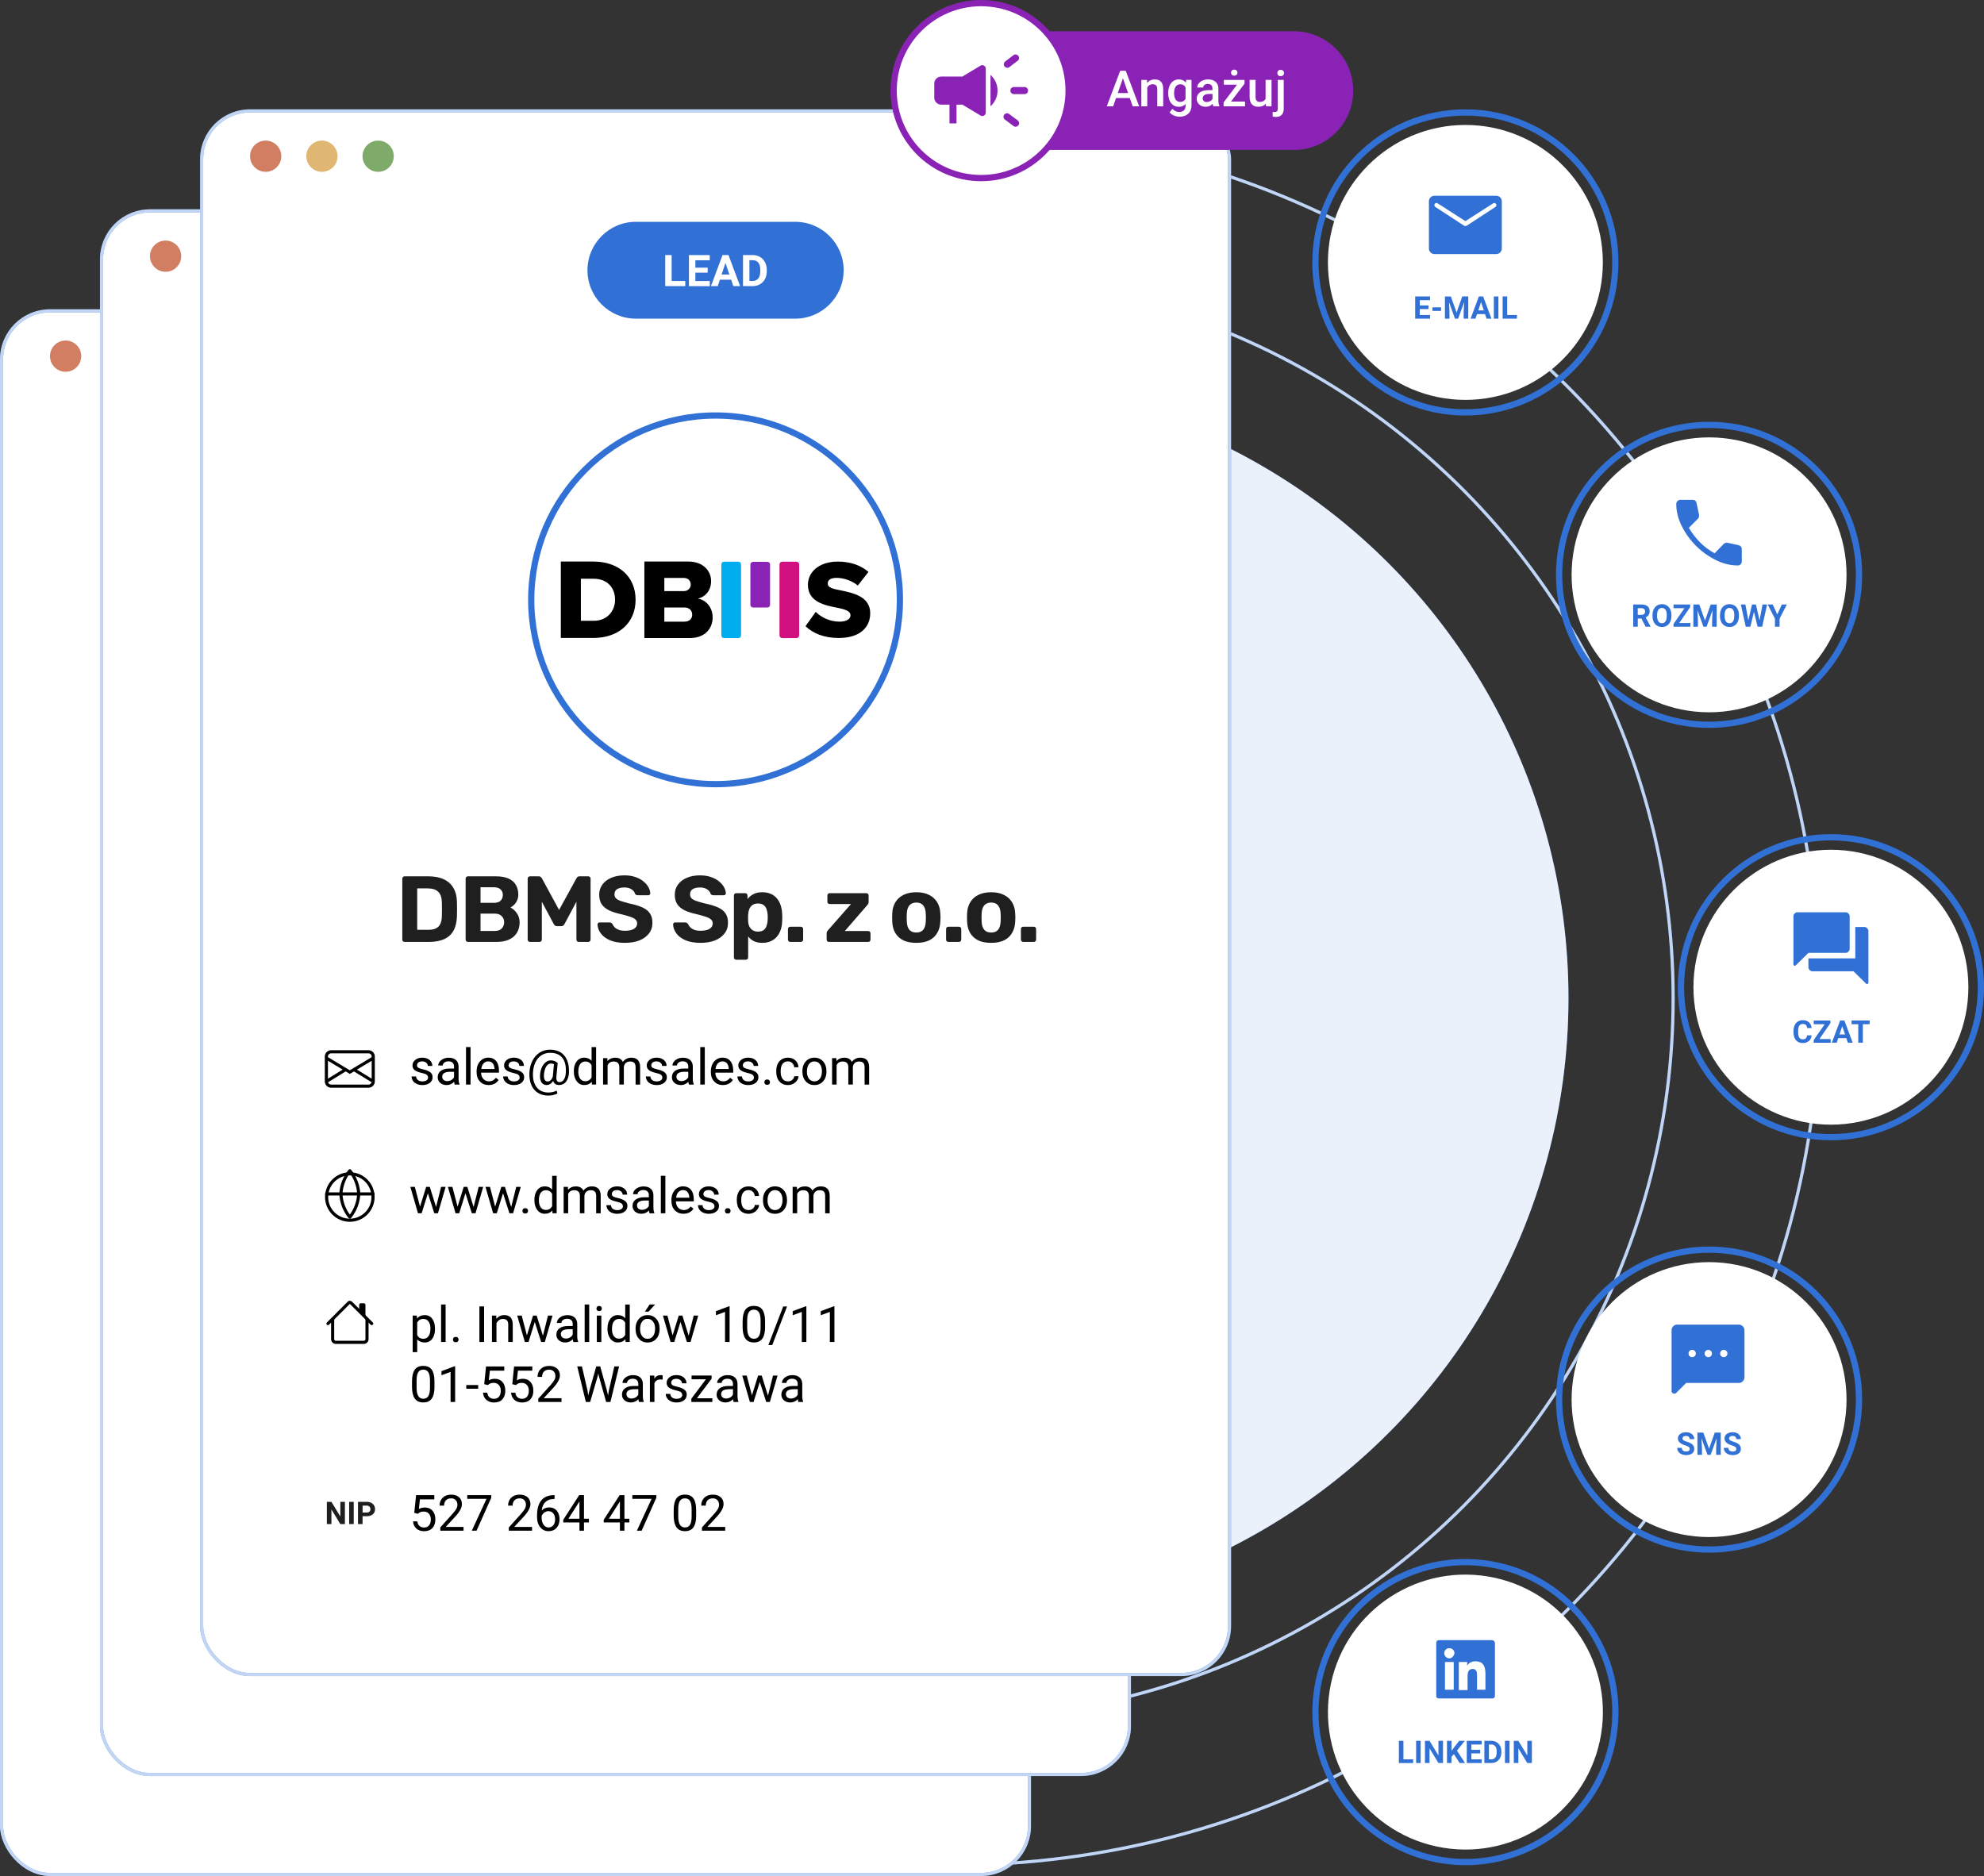 <?xml version="1.0" encoding="UTF-8"?><svg xmlns="http://www.w3.org/2000/svg" xmlns:xlink="http://www.w3.org/1999/xlink" viewBox="0 0 635.04 600.5"><rect x="0" y="0" width="635.04" height="600.5" fill="#333333" stroke="none"/><defs><style>.cls-1,.cls-2,.cls-3,.cls-4,.cls-5,.cls-6,.cls-7,.cls-8,.cls-9,.cls-10,.cls-11,.cls-12,.cls-13,.cls-14{stroke-width:0px;}.cls-1,.cls-8{fill:#000;}.cls-2{fill:#00adee;}.cls-15{stroke:#8a23b5;}.cls-15,.cls-16{stroke-width:2px;}.cls-15,.cls-11{fill:#fff;}.cls-16,.cls-4,.cls-17,.cls-18,.cls-19{fill:none;}.cls-16,.cls-17{stroke:#3171d5;}.cls-3{fill:#d1117f;}.cls-5,.cls-14{fill:#3171d5;}.cls-6{fill:#dfb672;}.cls-7{fill:rgba(255,255,255,.9);}.cls-8,.cls-14{fill-rule:evenodd;}.cls-9{fill:#8a23b5;}.cls-20{clip-path:url(#clippath);}.cls-18{stroke:rgba(255,255,255,.7);}.cls-19{stroke:#000;stroke-linecap:round;stroke-linejoin:round;}.cls-10{fill:#d17e62;}.cls-12{fill:#1f1f1f;}.cls-13{fill:#7fab6a;}</style><clipPath id="clippath"><rect class="cls-4" x="103.97" y="415.17" width="16" height="16"/></clipPath></defs><g id="shared"><circle class="cls-17" cx="305.04" cy="319.5" r="230.5"/><circle class="cls-18" cx="305.04" cy="319.5" r="230.5"/><circle class="cls-17" cx="305.04" cy="319.5" r="277.5"/><circle class="cls-18" cx="305.04" cy="319.5" r="277.5"/><circle class="cls-5" cx="305.04" cy="319.5" r="197"/><circle class="cls-7" cx="305.04" cy="319.5" r="197"/><rect class="cls-11" x=".5" y="99.5" width="329" height="500.5" rx="15.5" ry="15.5"/><rect class="cls-17" x=".5" y="99.5" width="329" height="500.5" rx="15.5" ry="15.5"/><rect class="cls-18" x=".5" y="99.5" width="329" height="500.5" rx="15.5" ry="15.5"/><circle class="cls-10" cx="21" cy="114" r="5"/><circle class="cls-6" cx="39" cy="114" r="5"/><circle class="cls-13" cx="57" cy="114" r="5"/><rect class="cls-11" x="32.5" y="67.5" width="329" height="500.5" rx="15.5" ry="15.5"/><rect class="cls-17" x="32.5" y="67.5" width="329" height="500.5" rx="15.5" ry="15.5"/><rect class="cls-18" x="32.5" y="67.5" width="329" height="500.5" rx="15.5" ry="15.5"/><circle class="cls-10" cx="53" cy="82" r="5"/><circle class="cls-6" cx="71" cy="82" r="5"/><circle class="cls-13" cx="89" cy="82" r="5"/><rect class="cls-11" x="64.54" y="35.5" width="329" height="500.5" rx="15.5" ry="15.5"/><rect class="cls-17" x="64.54" y="35.5" width="329" height="500.5" rx="15.5" ry="15.5"/><rect class="cls-18" x="64.54" y="35.5" width="329" height="500.5" rx="15.5" ry="15.5"/><circle class="cls-10" cx="85.04" cy="50" r="5"/><circle class="cls-6" cx="103.04" cy="50" r="5"/><circle class="cls-13" cx="121.04" cy="50" r="5"/><circle class="cls-16" cx="547.04" cy="448" r="48"/><circle class="cls-11" cx="547.04" cy="448" r="44"/><path class="cls-5" d="M541.63,434.41c.33,0,.61-.11.83-.33.22-.22.34-.5.34-.83s-.11-.61-.34-.83c-.22-.22-.5-.34-.83-.34s-.61.11-.83.34c-.22.22-.33.5-.33.83s.11.61.33.83c.22.22.5.33.83.33ZM546.79,434.41c.33,0,.61-.11.83-.33.22-.22.34-.5.34-.83s-.11-.61-.34-.83c-.22-.22-.5-.34-.83-.34s-.61.11-.83.34c-.22.22-.34.5-.34.83s.11.61.34.83c.22.22.5.33.83.33ZM551.75,434.41c.33,0,.61-.11.83-.33.22-.22.33-.5.33-.83s-.11-.61-.33-.83c-.22-.22-.5-.34-.83-.34s-.61.11-.83.34c-.22.22-.34.5-.34.83s.11.61.34.83c.22.22.5.33.83.33ZM535.04,445.23v-19.48c0-.45.17-.85.52-1.21.35-.36.76-.54,1.23-.54h19.83c.45,0,.85.18,1.21.54.36.36.54.76.54,1.21v15.17c0,.45-.18.85-.54,1.21-.36.36-.76.54-1.21.54h-16.92l-3.18,3.18c-.27.27-.59.33-.95.19-.36-.14-.54-.41-.54-.8Z"/><circle class="cls-16" cx="547.04" cy="184" r="48"/><circle class="cls-11" cx="547.04" cy="184" r="44"/><path class="cls-5" d="M556.23,181c-2.37,0-4.73-.58-7.07-1.75-2.34-1.17-4.45-2.68-6.32-4.55s-3.38-3.97-4.55-6.32c-1.17-2.34-1.75-4.7-1.75-7.07,0-.37.13-.68.38-.93.25-.25.56-.38.93-.38h4.08c.27,0,.51.09.71.28.21.19.34.43.39.74l.79,3.68c.04.27.03.52-.02.74-.05.22-.15.41-.31.57l-2.92,2.95c1.09,1.81,2.31,3.38,3.66,4.73,1.35,1.34,2.88,2.48,4.59,3.41l2.77-2.86c.2-.21.42-.36.67-.45.25-.09.51-.1.76-.04l3.47.76c.29.06.53.2.73.44.19.23.29.51.29.82v3.94c0,.37-.13.68-.38.93-.25.25-.56.38-.93.38Z"/><path class="cls-5" d="M203.54,71h51c8.56,0,15.5,6.94,15.5,15.5h0c0,8.56-6.94,15.5-15.5,15.5h-51c-8.56,0-15.5-6.94-15.5-15.5h0c0-8.56,6.94-15.5,15.5-15.5Z"/><path class="cls-14" d="M469.04,131c25.96,0,47-21.04,47-47s-21.04-47-47-47-47,21.04-47,47,21.04,47,47,47ZM469.04,133c27.06,0,49-21.94,49-49s-21.94-49-49-49-49,21.94-49,49,21.94,49,49,49Z"/><path class="cls-11" d="M513.04,84c0,24.3-19.7,44-44,44s-44-19.7-44-44,19.7-44,44-44,44,19.7,44,44Z"/><path class="cls-5" d="M459.12,81.33c-.47,0-.88-.18-1.23-.53s-.52-.76-.52-1.22v-15.17c0-.47.17-.88.52-1.22.35-.35.76-.53,1.23-.53h19.83c.47,0,.88.17,1.22.53.35.35.53.76.53,1.22v15.17c0,.47-.18.88-.53,1.22-.35.35-.76.53-1.22.53h-19.83ZM469.04,72.35c.1,0,.18-.01.25-.04.07-.03.14-.06.22-.1l9.16-5.98c.1-.06.17-.14.22-.23.05-.1.07-.2.07-.32,0-.25-.11-.45-.34-.6-.22-.15-.45-.14-.68.01l-8.9,5.69-8.87-5.69c-.23-.16-.47-.17-.7-.03-.23.14-.35.33-.35.58,0,.12.03.23.09.34.06.11.13.19.2.25l9.16,5.98c.08.04.15.07.22.1.07.03.15.04.25.04Z"/><circle class="cls-16" cx="469.04" cy="548" r="48" transform="translate(-147.02 923.2) rotate(-80.78)"/><circle class="cls-11" cx="469.04" cy="548" r="44" transform="translate(-147.02 923.2) rotate(-80.78)"/><path class="cls-5" d="M477.56,525h-17.03c-.47,0-.82.35-.82.82v17.15c0,.35.35.7.82.7h17.15c.47,0,.82-.35.82-.82v-17.03c-.12-.47-.47-.82-.93-.82ZM465.19,540.87h-2.68v-8.87h2.8v8.87h-.12ZM463.91,530.83c-.93,0-1.63-.82-1.63-1.63,0-.93.7-1.63,1.63-1.63s1.63.7,1.63,1.63c-.12.82-.82,1.63-1.63,1.63ZM475.57,540.87h-2.8v-4.32c0-1.05,0-2.33-1.4-2.33s-1.63,1.17-1.63,2.33v4.43h-2.8v-8.98h2.68v1.17c.35-.7,1.28-1.4,2.57-1.4,2.8,0,3.27,1.87,3.27,4.2v4.9h.12Z"/><circle class="cls-16" cx="586.04" cy="316" r="48"/><circle class="cls-11" cx="586.04" cy="316" r="44"/><path class="cls-5" d="M574.04,308.67v-15.42c0-.28.13-.55.39-.83.26-.28.53-.41.81-.41h15.57c.3,0,.58.13.84.4.26.27.39.55.39.84v10.52c0,.28-.13.55-.39.83-.26.28-.54.41-.84.41h-11.97l-4.02,3.96c-.16.16-.33.2-.51.12-.18-.08-.27-.22-.27-.41ZM580.07,310.91c-.28,0-.55-.14-.83-.41-.27-.28-.4-.55-.4-.83v-2.9h15v-10.05h3c.28,0,.55.14.81.41s.39.56.39.86v16.55c0,.2-.09.33-.27.41-.18.08-.35.04-.51-.12l-3.99-3.93h-13.2Z"/><path class="cls-9" d="M324.04,10h90.1c10.49,0,19,8.51,19,19h0c0,10.49-8.51,19-19,19h-90.1c-10.49,0-19-8.51-19-19h0c0-10.49,8.51-19,19-19Z"/><circle class="cls-15" cx="314.04" cy="29" r="28"/><path class="cls-9" d="M324.54,30.12c-.32,0-.59-.11-.81-.32-.21-.21-.32-.48-.32-.81s.11-.59.32-.81c.21-.21.48-.32.81-.32h3.38c.33,0,.59.11.81.32.21.21.32.48.32.81s-.11.59-.32.81c-.21.21-.48.32-.81.32h-3.38ZM324.39,40.32l-2.74-2.03c-.25-.2-.4-.45-.45-.75-.05-.3.02-.57.22-.82.2-.25.45-.4.75-.45.3-.05.58.02.83.22l2.74,2.03c.25.2.4.45.45.75.05.3-.02.58-.22.83-.2.25-.45.4-.75.45-.3.05-.58-.02-.83-.22ZM323.11,21.46c-.25.2-.52.28-.83.23-.3-.05-.55-.2-.75-.45-.2-.25-.27-.53-.23-.83.05-.3.2-.55.45-.75l2.62-1.99c.25-.2.52-.28.83-.23.3.05.55.2.75.45.2.25.27.53.22.83-.05.3-.2.55-.45.75l-2.62,1.99ZM303.91,39.5v-6h-2.62c-.62,0-1.16-.22-1.59-.66-.44-.44-.66-.97-.66-1.59v-4.5c0-.62.22-1.16.66-1.59.44-.44.97-.66,1.59-.66h6.75l5.81-3.49c.38-.23.75-.23,1.12,0s.56.55.56.98v14.02c0,.42-.19.75-.56.97-.38.23-.75.23-1.12,0l-5.81-3.49h-1.88v6h-2.25ZM317.04,34.02v-10.05c.68.6,1.22,1.33,1.63,2.19.41.86.62,1.81.62,2.83s-.21,1.97-.62,2.83c-.41.86-.96,1.59-1.63,2.19Z"/><g class="cls-20"><path class="cls-8" d="M105.97,428.67v-6.5h1v6.5c0,.13.05.26.15.35.09.09.22.15.35.15h9c.13,0,.26-.05.35-.15.09-.09.15-.22.15-.35v-6.5h1v6.5c0,.4-.16.78-.44,1.06-.28.28-.66.44-1.06.44h-9c-.4,0-.78-.16-1.06-.44-.28-.28-.44-.66-.44-1.06ZM116.97,417.67v3.5l-2-2v-1.5c0-.13.05-.26.15-.35.09-.09.22-.15.35-.15h1c.13,0,.26.05.35.15.09.09.15.22.15.35Z"/><path class="cls-8" d="M111.26,416.67c.19-.19.44-.29.71-.29s.52.11.71.29l6.65,6.65c.09.09.15.22.15.35s-.05.26-.15.35c-.09.09-.22.15-.35.15s-.26-.05-.35-.15l-6.65-6.65-6.65,6.65c-.09.09-.22.15-.35.15s-.26-.05-.35-.15c-.09-.09-.15-.22-.15-.35s.05-.26.15-.35l6.65-6.65Z"/></g><path class="cls-1" d="M103.97,338.17c0-.53.21-1.04.59-1.41s.88-.59,1.41-.59h12c.53,0,1.04.21,1.41.59s.59.88.59,1.41v8c0,.53-.21,1.04-.59,1.41s-.88.59-1.41.59h-12c-.53,0-1.04-.21-1.41-.59s-.59-.88-.59-1.41v-8ZM105.97,337.17c-.26,0-.52.11-.71.29-.19.19-.29.44-.29.71v.22l7,4.2,7-4.2v-.22c0-.26-.1-.52-.29-.71-.19-.19-.44-.29-.71-.29h-12ZM118.97,339.55l-4.71,2.82,4.71,2.9v-5.72ZM118.94,346.42l-5.64-3.47-1.33.79-1.33-.79-5.64,3.47c.06.21.18.4.36.54.18.13.39.21.61.21h12c.22,0,.43-.07.61-.21.18-.13.3-.32.36-.53ZM104.97,345.27l4.71-2.9-4.71-2.82v5.72Z"/><path class="cls-19" d="M111.97,390.59c4.1,0,7.43-3.32,7.43-7.43s-3.33-7.43-7.43-7.43-7.43,3.33-7.43,7.43,3.33,7.43,7.43,7.43Z"/><path class="cls-19" d="M104.54,382.17h14.86"/><path class="cls-19" d="M114.83,382.17c-.14,2.72-1.14,5.32-2.86,7.43-1.72-2.11-2.72-4.71-2.86-7.43.14-2.72,1.14-5.32,2.86-7.43,1.72,2.11,2.72,4.71,2.86,7.43h0Z"/><circle class="cls-16" cx="229.04" cy="192" r="59"/><circle class="cls-4" cx="229.04" cy="192" r="56"/><path class="cls-1" d="M179.51,179.75h10.46c7.83,0,13.47,4.62,13.47,12.21s-5.64,12.24-13.45,12.24h-10.48v-24.45ZM189.97,198.72c4.36,0,6.9-3.11,6.9-6.76s-2.32-6.71-6.88-6.71h-4.06v13.45h4.03v.02Z"/><path class="cls-1" d="M206.22,179.75h14.11c4.93,0,7.28,3.15,7.28,6.24s-1.9,5.1-4.24,5.62c2.66.4,4.74,2.89,4.74,5.98,0,3.56-2.42,6.64-7.3,6.64h-14.56v-24.47h-.02ZM218.88,189.21c1.3,0,2.21-.92,2.21-2.13s-.9-2.09-2.21-2.09h-6.24v4.22h6.24ZM219.09,198.98c1.54,0,2.47-.92,2.47-2.23s-.9-2.3-2.47-2.3h-6.45v4.55h6.45v-.02Z"/><path class="cls-1" d="M261.1,195.87c1.74,1.7,4.41,3.12,7.69,3.12,2.13,0,3.44-.89,3.44-2.02,0-1.35-1.56-1.88-4.11-2.41-3.97-.78-9.52-1.77-9.52-7.39,0-3.97,3.44-7.41,9.61-7.41,3.85,0,7.23,1.12,9.77,3.3l-3.4,4.36c-2.02-1.63-4.66-2.45-6.79-2.45s-2.85.83-2.85,1.84c0,1.24,1.49,1.67,4.15,2.16,3.97.83,9.45,1.95,9.45,7.32,0,4.75-3.58,7.92-10.03,7.92-4.86,0-8.26-1.49-10.69-3.76l3.26-4.57Z"/><path class="cls-2" d="M236.34,179.8h-4.6c-.47,0-.85.38-.85.85v22.74c0,.47.38.85.85.85h4.6c.47,0,.85-.38.85-.85v-22.74c0-.47-.38-.85-.85-.85"/><path class="cls-9" d="M245.63,179.85h-4.6c-.47,0-.85.38-.85.85v12.9c0,.47.38.85.85.85h4.6c.47,0,.85-.38.85-.85v-12.9c.02-.47-.38-.85-.85-.85"/><path class="cls-3" d="M254.95,179.8h-4.6c-.47,0-.85.38-.85.85v22.74c0,.47.38.85.85.85h4.6c.47,0,.85-.38.85-.85v-22.74c0-.47-.38-.85-.85-.85"/></g><g id="pl"><path class="cls-12" d="M129.52,301.5c-.22,0-.4-.07-.54-.21-.14-.14-.21-.32-.21-.54v-19.5c0-.22.07-.4.21-.54.14-.14.32-.21.54-.21h7.53c2,0,3.67.32,5.01.96,1.34.62,2.36,1.54,3.06,2.76.72,1.2,1.1,2.69,1.14,4.47.02.88.03,1.65.03,2.31s0,1.42-.03,2.28c-.06,1.86-.43,3.4-1.11,4.62s-1.68,2.13-3,2.73c-1.32.58-2.97.87-4.95.87h-7.68ZM133.54,297.63h3.51c1,0,1.82-.15,2.46-.45.64-.3,1.11-.77,1.41-1.41.32-.66.49-1.51.51-2.55.02-.58.03-1.1.03-1.56.02-.46.02-.92,0-1.38,0-.46,0-.97-.03-1.53-.04-1.5-.43-2.6-1.17-3.3-.72-.72-1.84-1.08-3.36-1.08h-3.36v13.26ZM149.79,301.5c-.22,0-.4-.07-.54-.21-.14-.14-.21-.32-.21-.54v-19.5c0-.22.07-.4.21-.54.14-.14.32-.21.54-.21h8.91c1.66,0,3.02.24,4.08.72s1.84,1.16,2.34,2.04c.52.88.78,1.91.78,3.09,0,.74-.14,1.39-.42,1.95-.26.56-.59,1.02-.99,1.38-.38.36-.75.63-1.11.81.78.36,1.46.96,2.04,1.8.6.82.9,1.8.9,2.94,0,1.26-.28,2.36-.84,3.3s-1.39,1.67-2.49,2.19c-1.1.52-2.44.78-4.02.78h-9.18ZM153.81,297.99h4.59c.98,0,1.72-.27,2.22-.81.5-.56.75-1.22.75-1.98s-.26-1.43-.78-1.95c-.5-.54-1.23-.81-2.19-.81h-4.59v5.55ZM153.81,288.99h4.32c.94,0,1.64-.23,2.1-.69.48-.48.72-1.09.72-1.83s-.24-1.33-.72-1.77c-.46-.46-1.16-.69-2.1-.69h-4.32v4.98ZM169.65,301.5c-.2,0-.38-.07-.54-.21-.14-.14-.21-.32-.21-.54v-19.5c0-.22.07-.4.21-.54.16-.14.34-.21.54-.21h2.79c.3,0,.52.08.66.24.16.16.27.28.33.36l5.52,10.17,5.58-10.17c.04-.08.13-.2.27-.36.16-.16.39-.24.69-.24h2.79c.22,0,.4.07.54.21.14.14.21.32.21.54v19.5c0,.22-.07.4-.21.54-.14.14-.32.21-.54.21h-3.06c-.2,0-.37-.07-.51-.21-.14-.14-.21-.32-.21-.54v-12.12l-3.81,7.14c-.1.18-.23.34-.39.48s-.37.21-.63.21h-1.41c-.26,0-.47-.07-.63-.21-.16-.14-.29-.3-.39-.48l-3.81-7.14v12.12c0,.22-.07.4-.21.54-.14.14-.31.21-.51.21h-3.06ZM200.04,301.8c-1.92,0-3.53-.28-4.83-.84-1.28-.56-2.25-1.29-2.91-2.19-.66-.9-1.01-1.86-1.05-2.88,0-.16.06-.3.18-.42.12-.14.27-.21.45-.21h3.21c.26,0,.46.06.6.18.14.1.27.23.39.39.14.34.36.67.66.99.32.32.75.59,1.29.81.54.2,1.21.3,2.01.3,1.3,0,2.27-.21,2.91-.63.66-.42.99-.99.99-1.71,0-.52-.18-.94-.54-1.26-.34-.32-.89-.61-1.65-.87-.74-.26-1.73-.54-2.97-.84-1.5-.32-2.78-.73-3.84-1.23-1.04-.52-1.83-1.18-2.37-1.98-.52-.82-.78-1.83-.78-3.03s.33-2.26.99-3.18c.66-.94,1.59-1.67,2.79-2.19,1.2-.54,2.63-.81,4.29-.81,1.34,0,2.52.18,3.54.54,1.04.36,1.9.83,2.58,1.41.7.58,1.23,1.2,1.59,1.86s.55,1.3.57,1.92c0,.16-.06.31-.18.45-.12.12-.27.18-.45.18h-3.36c-.2,0-.38-.04-.54-.12-.16-.08-.29-.22-.39-.42-.12-.52-.48-.97-1.08-1.35-.58-.4-1.34-.6-2.28-.6s-1.76.18-2.34.54c-.56.36-.84.91-.84,1.65,0,.48.14.89.42,1.23.3.32.79.61,1.47.87.7.24,1.62.51,2.76.81,1.76.36,3.19.79,4.29,1.29,1.1.5,1.91,1.15,2.43,1.95.52.78.78,1.77.78,2.97,0,1.34-.38,2.49-1.14,3.45-.74.96-1.77,1.7-3.09,2.22-1.3.5-2.82.75-4.56.75ZM224.23,301.8c-1.92,0-3.53-.28-4.83-.84-1.28-.56-2.25-1.29-2.91-2.19-.66-.9-1.01-1.86-1.05-2.88,0-.16.06-.3.18-.42.12-.14.27-.21.45-.21h3.21c.26,0,.46.06.6.18.14.1.27.23.39.39.14.34.36.67.66.99.32.32.75.59,1.29.81.54.2,1.21.3,2.01.3,1.3,0,2.27-.21,2.91-.63.66-.42.99-.99.99-1.71,0-.52-.18-.94-.54-1.26-.34-.32-.89-.61-1.65-.87-.74-.26-1.73-.54-2.97-.84-1.5-.32-2.78-.73-3.84-1.23-1.04-.52-1.83-1.18-2.37-1.98-.52-.82-.78-1.83-.78-3.03s.33-2.26.99-3.18c.66-.94,1.59-1.67,2.79-2.19,1.2-.54,2.63-.81,4.29-.81,1.34,0,2.52.18,3.54.54,1.04.36,1.9.83,2.58,1.41.7.58,1.23,1.2,1.59,1.86.36.66.55,1.3.57,1.92,0,.16-.06.31-.18.45-.12.12-.27.18-.45.18h-3.36c-.2,0-.38-.04-.54-.12-.16-.08-.29-.22-.39-.42-.12-.52-.48-.97-1.08-1.35-.58-.4-1.34-.6-2.28-.6s-1.76.18-2.34.54c-.56.36-.84.91-.84,1.65,0,.48.14.89.42,1.23.3.32.79.61,1.47.87.7.24,1.62.51,2.76.81,1.76.36,3.19.79,4.29,1.29,1.1.5,1.91,1.15,2.43,1.95.52.78.78,1.77.78,2.97,0,1.34-.38,2.49-1.14,3.45-.74.96-1.77,1.7-3.09,2.22-1.3.5-2.82.75-4.56.75ZM235.66,307.2c-.22,0-.4-.07-.54-.21-.14-.14-.21-.32-.21-.54v-19.8c0-.22.07-.4.21-.54.14-.14.32-.21.54-.21h2.85c.22,0,.4.07.54.21.14.14.21.32.21.54v1.14c.48-.64,1.1-1.16,1.86-1.56.76-.42,1.71-.63,2.85-.63,1.04,0,1.94.17,2.7.51.78.32,1.43.79,1.95,1.41.54.6.95,1.33,1.23,2.19.3.86.47,1.83.51,2.91.02.38.03.74.03,1.08s0,.71-.03,1.11c-.02,1.02-.18,1.96-.48,2.82-.28.86-.69,1.6-1.23,2.22-.54.62-1.2,1.1-1.98,1.44-.76.34-1.66.51-2.7.51s-1.91-.18-2.67-.54c-.74-.38-1.35-.89-1.83-1.53v6.72c0,.22-.07.4-.21.54-.14.14-.31.21-.51.21h-3.09ZM242.62,298.2c.76,0,1.36-.16,1.8-.48.44-.34.75-.78.93-1.32.2-.54.32-1.13.36-1.77.04-.62.04-1.24,0-1.86-.04-.64-.16-1.23-.36-1.77-.18-.54-.49-.97-.93-1.29-.44-.34-1.04-.51-1.8-.51s-1.34.17-1.8.51c-.46.34-.79.77-.99,1.29s-.32,1.08-.36,1.68c-.02.36-.03.73-.03,1.11s0,.76.03,1.14c.02.56.14,1.09.36,1.59.24.48.58.88,1.02,1.2.46.32,1.05.48,1.77.48ZM252.96,301.5c-.22,0-.4-.07-.54-.21-.14-.14-.21-.32-.21-.54v-3.36c0-.22.07-.4.21-.54.14-.14.32-.21.54-.21h3.36c.22,0,.4.07.54.21s.21.32.21.54v3.36c0,.22-.07.4-.21.54-.14.14-.32.21-.54.21h-3.36ZM265.31,301.5c-.2,0-.37-.07-.51-.21-.14-.14-.21-.32-.21-.54v-2.01c0-.2.04-.38.12-.54.1-.16.21-.31.33-.45l7.35-8.37h-6.81c-.22,0-.4-.07-.54-.21s-.21-.31-.21-.51v-2.01c0-.22.07-.4.21-.54s.32-.21.54-.21h11.7c.22,0,.4.07.54.21.14.14.21.32.21.54v2.16c0,.18-.04.34-.12.48-.08.14-.18.28-.3.42l-7.2,8.31h7.5c.2,0,.37.07.51.21s.21.31.21.51v2.01c0,.22-.07.4-.21.54-.14.14-.31.21-.51.21h-12.6ZM293.3,301.8c-1.66,0-3.05-.27-4.17-.81-1.12-.56-1.98-1.35-2.58-2.37-.58-1.02-.9-2.21-.96-3.57-.02-.4-.03-.85-.03-1.35s0-.97.03-1.35c.06-1.38.4-2.57,1.02-3.57.62-1.02,1.49-1.8,2.61-2.34,1.12-.56,2.48-.84,4.08-.84s2.93.28,4.05.84c1.12.54,1.99,1.32,2.61,2.34.62,1,.96,2.19,1.02,3.57.04.38.06.83.06,1.35s-.02.95-.06,1.35c-.06,1.36-.39,2.55-.99,3.57-.58,1.02-1.43,1.81-2.55,2.37-1.12.54-2.5.81-4.14.81ZM293.3,298.5c.98,0,1.72-.3,2.22-.9.5-.62.77-1.52.81-2.7.02-.3.03-.7.03-1.2s-.01-.9-.03-1.2c-.04-1.16-.31-2.05-.81-2.67-.5-.62-1.24-.93-2.22-.93s-1.73.31-2.25.93c-.5.62-.77,1.51-.81,2.67-.02.3-.03.7-.03,1.2s.01.9.03,1.2c.04,1.18.31,2.08.81,2.7.52.6,1.27.9,2.25.9ZM303.57,301.5c-.22,0-.4-.07-.54-.21-.14-.14-.21-.32-.21-.54v-3.36c0-.22.07-.4.21-.54s.32-.21.54-.21h3.36c.22,0,.4.07.54.21.14.14.21.32.21.54v3.36c0,.22-.07.4-.21.54s-.32.21-.54.21h-3.36ZM317.26,301.8c-1.66,0-3.05-.27-4.17-.81-1.12-.56-1.98-1.35-2.58-2.37-.58-1.02-.9-2.21-.96-3.57-.02-.4-.03-.85-.03-1.35s0-.97.03-1.35c.06-1.38.4-2.57,1.02-3.57.62-1.02,1.49-1.8,2.61-2.34,1.12-.56,2.48-.84,4.08-.84s2.93.28,4.05.84c1.12.54,1.99,1.32,2.61,2.34.62,1,.96,2.19,1.02,3.57.04.38.06.83.06,1.35s-.02.95-.06,1.35c-.06,1.36-.39,2.55-.99,3.57-.58,1.02-1.43,1.81-2.55,2.37-1.12.54-2.5.81-4.14.81ZM317.26,298.5c.98,0,1.72-.3,2.22-.9.5-.62.77-1.52.81-2.7.02-.3.03-.7.03-1.2s-.01-.9-.03-1.2c-.04-1.16-.31-2.05-.81-2.67-.5-.62-1.24-.93-2.22-.93s-1.73.31-2.25.93c-.5.62-.77,1.51-.81,2.67-.02.3-.03.7-.03,1.2s0,.9.03,1.2c.04,1.18.31,2.08.81,2.7.52.6,1.27.9,2.25.9ZM327.53,301.5c-.22,0-.4-.07-.54-.21-.14-.14-.21-.32-.21-.54v-3.36c0-.22.07-.4.21-.54s.32-.21.54-.21h3.36c.22,0,.4.07.54.21.14.14.21.32.21.54v3.36c0,.22-.07.4-.21.54s-.32.21-.54.21h-3.36Z"/><path class="cls-12" d="M110.39,487.84h-1.46l-2.85-4.68v4.68h-1.46v-7.11h1.46l2.86,4.69v-4.69h1.46v7.11Z"/><path class="cls-12" d="M113.22,487.84h-1.46v-7.11h1.46v7.11Z"/><path class="cls-12" d="M116.05,485.34v2.5h-1.46v-7.11h2.77c.53,0,1,.1,1.41.29s.72.47.94.83c.22.36.33.77.33,1.23,0,.7-.24,1.25-.72,1.65-.48.4-1.14.6-1.98.6h-1.28ZM116.05,484.15h1.31c.39,0,.68-.09.89-.27s.31-.44.31-.78-.1-.63-.31-.84-.49-.33-.85-.33h-1.34v2.23Z"/><path class="cls-1" d="M137.01,344.92c0-.39-.15-.69-.44-.91-.29-.22-.81-.4-1.54-.56-.73-.16-1.31-.34-1.74-.56s-.75-.48-.95-.78c-.21-.3-.31-.66-.31-1.08,0-.69.29-1.28.88-1.76s1.33-.72,2.25-.72c.96,0,1.74.25,2.33.74.6.5.89,1.13.89,1.9h-1.45c0-.4-.17-.74-.5-1.02s-.76-.43-1.27-.43-.94.11-1.23.34-.45.53-.45.9c0,.35.14.61.41.79.28.18.77.35,1.5.51.72.16,1.31.35,1.75.58.45.22.78.49,1,.81.22.32.32.7.32,1.15,0,.75-.3,1.36-.91,1.82-.6.46-1.39.68-2.35.68-.68,0-1.28-.12-1.8-.36-.52-.24-.93-.57-1.22-1-.29-.43-.44-.89-.44-1.39h1.45c.03.48.22.87.58,1.15.36.28.84.43,1.43.43.55,0,.99-.11,1.32-.33.33-.22.5-.52.5-.89Z"/><path class="cls-1" d="M145.56,347.16c-.08-.17-.15-.46-.2-.89-.67.7-1.47,1.05-2.41,1.05-.83,0-1.52-.24-2.05-.71-.53-.47-.8-1.07-.8-1.79,0-.88.33-1.56,1-2.05.67-.49,1.61-.73,2.82-.73h1.41v-.66c0-.5-.15-.91-.45-1.21-.3-.3-.75-.45-1.34-.45-.52,0-.95.13-1.3.39-.35.26-.52.58-.52.95h-1.45c0-.42.15-.83.45-1.22.3-.39.71-.7,1.22-.93.51-.23,1.08-.34,1.69-.34.97,0,1.74.24,2.29.73.55.49.84,1.16.86,2.01v3.89c0,.78.1,1.39.3,1.85v.12h-1.52ZM143.16,346.06c.45,0,.88-.12,1.29-.35s.7-.54.88-.91v-1.73h-1.13c-1.77,0-2.66.52-2.66,1.55,0,.45.15.81.45,1.06.3.25.69.38,1.16.38Z"/><path class="cls-1" d="M150.61,347.16h-1.45v-12h1.45v12Z"/><path class="cls-1" d="M156.43,347.32c-1.15,0-2.08-.38-2.8-1.13s-1.08-1.76-1.08-3.02v-.27c0-.84.16-1.59.48-2.25s.77-1.17,1.34-1.55,1.2-.56,1.87-.56c1.1,0,1.95.36,2.56,1.09s.91,1.76.91,3.11v.6h-5.73c.02.83.26,1.51.73,2.02s1.06.77,1.78.77c.51,0,.94-.1,1.3-.31s.66-.48.93-.83l.88.69c-.71,1.09-1.77,1.63-3.19,1.63ZM156.25,339.74c-.58,0-1.07.21-1.47.64s-.64,1.02-.73,1.79h4.23v-.11c-.04-.73-.24-1.3-.59-1.71s-.83-.61-1.44-.61Z"/><path class="cls-1" d="M166.32,344.92c0-.39-.15-.69-.44-.91s-.81-.4-1.54-.56-1.31-.34-1.74-.56-.75-.48-.95-.78-.31-.66-.31-1.08c0-.69.29-1.28.88-1.76s1.33-.72,2.25-.72c.96,0,1.74.25,2.33.74s.89,1.13.89,1.9h-1.45c0-.4-.17-.74-.5-1.02s-.76-.43-1.27-.43-.94.11-1.23.34-.45.53-.45.9c0,.35.14.61.41.79s.77.35,1.5.51,1.31.35,1.75.58.78.49,1,.81.32.7.32,1.15c0,.75-.3,1.36-.91,1.82s-1.39.68-2.35.68c-.68,0-1.28-.12-1.8-.36s-.93-.57-1.22-1-.44-.89-.44-1.39h1.45c.03.48.22.87.58,1.15s.84.43,1.43.43c.55,0,.99-.11,1.32-.33s.5-.52.5-.89Z"/><path class="cls-1" d="M182.13,343.24c-.06,1.26-.38,2.25-.94,2.98s-1.32,1.09-2.26,1.09-1.6-.44-1.88-1.31c-.28.44-.6.77-.96.99s-.74.32-1.12.32c-.74,0-1.3-.3-1.68-.91s-.52-1.44-.42-2.51c.08-.86.27-1.63.59-2.3s.72-1.2,1.22-1.59,1.02-.58,1.57-.58c.42,0,.8.06,1.13.17s.71.33,1.12.66l-.41,4.33c-.1,1.2.23,1.8,1,1.8.59,0,1.07-.29,1.43-.88s.56-1.34.59-2.28c.1-2.03-.28-3.57-1.13-4.63s-2.15-1.59-3.89-1.59c-1.05,0-1.98.26-2.79.78s-1.45,1.27-1.92,2.25-.73,2.11-.79,3.39c-.06,1.29.09,2.41.47,3.36s.95,1.68,1.71,2.18,1.7.75,2.79.75c.47,0,.94-.06,1.41-.17s.86-.26,1.18-.45l.29.9c-.32.2-.75.37-1.29.5s-1.07.2-1.62.2c-1.3,0-2.42-.29-3.36-.88s-1.64-1.43-2.11-2.53-.67-2.39-.61-3.86c.06-1.43.38-2.72.96-3.86s1.36-2.03,2.35-2.65,2.11-.93,3.35-.93,2.41.29,3.34.88,1.62,1.42,2.07,2.52.65,2.39.59,3.86ZM174.12,343.9c-.07.74,0,1.31.21,1.7s.55.59,1,.59c.31,0,.61-.13.9-.4s.53-.65.71-1.14v-.07s.37-3.93.37-3.93c-.29-.15-.6-.23-.94-.23-.61,0-1.11.31-1.51.93s-.65,1.47-.75,2.54Z"/><path class="cls-1" d="M183.67,342.86c0-1.3.31-2.34.92-3.13s1.42-1.18,2.41-1.18,1.77.34,2.35,1.02v-4.41h1.45v12h-1.33l-.07-.91c-.58.71-1.38,1.06-2.41,1.06s-1.78-.4-2.39-1.2-.93-1.85-.93-3.14v-.11ZM185.11,343.03c0,.96.2,1.71.59,2.25s.94.81,1.64.81c.92,0,1.59-.41,2.01-1.23v-3.88c-.43-.8-1.1-1.2-1.99-1.2-.71,0-1.26.27-1.66.82s-.59,1.36-.59,2.43Z"/><path class="cls-1" d="M194.4,338.71l.04.94c.62-.73,1.46-1.09,2.51-1.09,1.18,0,1.99.45,2.41,1.36.28-.41.65-.73,1.1-.98s.98-.38,1.6-.38c1.85,0,2.8.98,2.83,2.95v5.66h-1.45v-5.58c0-.6-.14-1.06-.41-1.36s-.74-.45-1.39-.45c-.54,0-.98.16-1.34.48s-.56.75-.62,1.29v5.61h-1.45v-5.54c0-1.23-.6-1.84-1.8-1.84-.95,0-1.6.4-1.95,1.21v6.17h-1.45v-8.45h1.37Z"/><path class="cls-1" d="M211.99,344.92c0-.39-.15-.69-.44-.91s-.81-.4-1.54-.56-1.31-.34-1.74-.56-.75-.48-.95-.78-.31-.66-.31-1.08c0-.69.29-1.28.88-1.76s1.33-.72,2.25-.72c.96,0,1.74.25,2.33.74s.89,1.13.89,1.9h-1.45c0-.4-.17-.74-.5-1.02s-.76-.43-1.27-.43-.94.11-1.23.34-.45.53-.45.9c0,.35.14.61.41.79s.77.35,1.5.51,1.31.35,1.75.58.78.49,1,.81.32.7.32,1.15c0,.75-.3,1.36-.91,1.82s-1.39.68-2.35.68c-.68,0-1.28-.12-1.8-.36s-.93-.57-1.22-1-.44-.89-.44-1.39h1.45c.03.48.22.87.58,1.15s.84.43,1.43.43c.55,0,.99-.11,1.32-.33s.5-.52.5-.89Z"/><path class="cls-1" d="M220.53,347.16c-.08-.17-.15-.46-.2-.89-.67.7-1.47,1.05-2.41,1.05-.83,0-1.52-.24-2.05-.71s-.8-1.07-.8-1.79c0-.88.33-1.56,1-2.05s1.61-.73,2.82-.73h1.41v-.66c0-.5-.15-.91-.45-1.21s-.75-.45-1.34-.45c-.52,0-.95.13-1.3.39s-.52.58-.52.95h-1.45c0-.42.15-.83.45-1.22s.71-.7,1.22-.93,1.08-.34,1.69-.34c.97,0,1.74.24,2.29.73s.84,1.16.86,2.01v3.89c0,.78.1,1.39.3,1.85v.12h-1.52ZM218.13,346.06c.45,0,.88-.12,1.29-.35s.7-.54.88-.91v-1.73h-1.13c-1.77,0-2.66.52-2.66,1.55,0,.45.15.81.45,1.06s.69.38,1.16.38Z"/><path class="cls-1" d="M225.59,347.16h-1.45v-12h1.45v12Z"/><path class="cls-1" d="M231.41,347.32c-1.15,0-2.08-.38-2.8-1.13s-1.08-1.76-1.08-3.02v-.27c0-.84.16-1.59.48-2.25s.77-1.17,1.34-1.55,1.2-.56,1.87-.56c1.1,0,1.95.36,2.56,1.09s.91,1.76.91,3.11v.6h-5.73c.02.83.26,1.51.73,2.02s1.06.77,1.78.77c.51,0,.94-.1,1.3-.31s.66-.48.93-.83l.88.69c-.71,1.09-1.77,1.63-3.19,1.63ZM231.23,339.74c-.58,0-1.07.21-1.47.64s-.64,1.02-.73,1.79h4.23v-.11c-.04-.73-.24-1.3-.59-1.71s-.83-.61-1.44-.61Z"/><path class="cls-1" d="M241.3,344.92c0-.39-.15-.69-.44-.91s-.81-.4-1.54-.56-1.31-.34-1.74-.56-.75-.48-.95-.78-.31-.66-.31-1.08c0-.69.29-1.28.88-1.76s1.33-.72,2.25-.72c.96,0,1.74.25,2.33.74s.89,1.13.89,1.9h-1.45c0-.4-.17-.74-.5-1.02s-.76-.43-1.27-.43-.94.11-1.23.34-.45.53-.45.9c0,.35.14.61.41.79s.77.35,1.5.51,1.31.35,1.75.58.78.49,1,.81.32.7.32,1.15c0,.75-.3,1.36-.91,1.82s-1.39.68-2.35.68c-.68,0-1.28-.12-1.8-.36s-.93-.57-1.22-1-.44-.89-.44-1.39h1.45c.03.48.22.87.58,1.15s.84.43,1.43.43c.55,0,.99-.11,1.32-.33s.5-.52.5-.89Z"/><path class="cls-1" d="M244.66,346.4c0-.25.07-.46.22-.62s.37-.25.67-.25.52.08.68.25.23.38.23.62-.08.44-.23.6-.38.24-.68.24-.52-.08-.67-.24-.22-.36-.22-.6Z"/><path class="cls-1" d="M252.23,346.14c.52,0,.97-.16,1.35-.47s.6-.7.64-1.17h1.37c-.03.48-.19.95-.5,1.38s-.72.79-1.23,1.05-1.06.39-1.63.39c-1.15,0-2.07-.38-2.75-1.15s-1.02-1.82-1.02-3.15v-.24c0-.82.15-1.55.45-2.2s.74-1.14,1.3-1.49,1.23-.53,2-.53c.95,0,1.74.28,2.36.85s.96,1.3,1,2.21h-1.37c-.04-.55-.25-1-.62-1.35s-.83-.53-1.38-.53c-.73,0-1.3.26-1.71.79s-.61,1.29-.61,2.29v.27c0,.97.2,1.72.6,2.25s.97.79,1.72.79Z"/><path class="cls-1" d="M256.83,342.85c0-.83.16-1.57.49-2.23s.78-1.17,1.36-1.53,1.24-.54,1.99-.54c1.15,0,2.08.4,2.79,1.2s1.07,1.86,1.07,3.18v.1c0,.82-.16,1.56-.47,2.21s-.77,1.16-1.35,1.53-1.26.55-2.02.55c-1.15,0-2.07-.4-2.79-1.2s-1.07-1.85-1.07-3.16v-.1ZM258.28,343.03c0,.94.22,1.69.65,2.26s1.02.85,1.75.85,1.32-.29,1.75-.86.65-1.38.65-2.42c0-.93-.22-1.68-.66-2.25s-1.02-.86-1.75-.86-1.29.28-1.73.85-.66,1.38-.66,2.44Z"/><path class="cls-1" d="M267.7,338.71l.04.94c.62-.73,1.46-1.09,2.51-1.09,1.18,0,1.99.45,2.41,1.36.28-.41.65-.73,1.1-.98s.98-.38,1.6-.38c1.85,0,2.8.98,2.83,2.95v5.66h-1.45v-5.58c0-.6-.14-1.06-.41-1.36s-.74-.45-1.39-.45c-.54,0-.98.16-1.34.48s-.56.75-.62,1.29v5.61h-1.45v-5.54c0-1.23-.6-1.84-1.8-1.84-.95,0-1.6.4-1.95,1.21v6.17h-1.45v-8.45h1.37Z"/><path class="cls-1" d="M139.57,386.37l1.62-6.46h1.45l-2.46,8.45h-1.17l-2.05-6.41-2,6.41h-1.17l-2.45-8.45h1.44l1.66,6.33,1.97-6.33h1.16l2.01,6.46Z"/><path class="cls-1" d="M151.59,386.37l1.62-6.46h1.45l-2.46,8.45h-1.17l-2.05-6.41-2,6.41h-1.17l-2.45-8.45h1.44l1.66,6.33,1.97-6.33h1.16l2.01,6.46Z"/><path class="cls-1" d="M163.62,386.37l1.62-6.46h1.45l-2.46,8.45h-1.17l-2.05-6.41-2,6.41h-1.17l-2.45-8.45h1.44l1.66,6.33,1.97-6.33h1.16l2.01,6.46Z"/><path class="cls-1" d="M167.22,387.6c0-.25.07-.46.22-.62s.37-.25.67-.25.52.08.68.25.23.38.23.62-.08.44-.23.6-.38.24-.68.24-.52-.08-.67-.24-.22-.36-.22-.6Z"/><path class="cls-1" d="M171.05,384.06c0-1.3.31-2.34.92-3.13s1.42-1.18,2.41-1.18,1.77.34,2.35,1.02v-4.41h1.45v12h-1.33l-.07-.91c-.58.71-1.38,1.06-2.41,1.06s-1.78-.4-2.39-1.2-.93-1.85-.93-3.14v-.11ZM172.49,384.23c0,.96.2,1.71.59,2.25s.94.81,1.64.81c.92,0,1.59-.41,2.01-1.23v-3.88c-.43-.8-1.1-1.2-1.99-1.2-.71,0-1.26.27-1.66.82s-.59,1.36-.59,2.43Z"/><path class="cls-1" d="M181.78,379.91l.04.94c.62-.73,1.46-1.09,2.51-1.09,1.18,0,1.99.45,2.41,1.36.28-.41.65-.73,1.1-.98s.98-.38,1.6-.38c1.85,0,2.8.98,2.83,2.95v5.66h-1.45v-5.58c0-.6-.14-1.06-.41-1.36s-.74-.45-1.39-.45c-.54,0-.98.16-1.34.48s-.56.75-.62,1.29v5.61h-1.45v-5.54c0-1.23-.6-1.84-1.8-1.84-.95,0-1.6.4-1.95,1.21v6.17h-1.45v-8.45h1.37Z"/><path class="cls-1" d="M199.37,386.12c0-.39-.15-.69-.44-.91s-.81-.4-1.54-.56-1.31-.34-1.74-.56-.75-.48-.95-.78-.31-.66-.31-1.08c0-.69.29-1.28.88-1.76s1.33-.72,2.25-.72c.96,0,1.74.25,2.33.74s.89,1.13.89,1.9h-1.45c0-.4-.17-.74-.5-1.02s-.76-.43-1.27-.43-.94.11-1.23.34-.45.53-.45.9c0,.35.14.61.41.79s.77.35,1.5.51,1.31.35,1.75.58.78.49,1,.81.32.7.32,1.15c0,.75-.3,1.36-.91,1.82s-1.39.68-2.35.68c-.68,0-1.28-.12-1.8-.36s-.93-.57-1.22-1-.44-.89-.44-1.39h1.45c.03.48.22.87.58,1.15s.84.43,1.43.43c.55,0,.99-.11,1.32-.33s.5-.52.5-.89Z"/><path class="cls-1" d="M207.92,388.36c-.08-.17-.15-.46-.2-.89-.67.7-1.47,1.05-2.41,1.05-.83,0-1.52-.24-2.05-.71s-.8-1.07-.8-1.79c0-.88.33-1.56,1-2.05s1.61-.73,2.82-.73h1.41v-.66c0-.5-.15-.91-.45-1.21s-.75-.45-1.34-.45c-.52,0-.95.13-1.3.39s-.52.58-.52.95h-1.45c0-.42.15-.83.45-1.22s.71-.7,1.22-.93,1.08-.34,1.69-.34c.97,0,1.74.24,2.29.73s.84,1.16.86,2.01v3.89c0,.78.1,1.39.3,1.85v.12h-1.52ZM205.52,387.26c.45,0,.88-.12,1.29-.35s.7-.54.88-.91v-1.73h-1.13c-1.77,0-2.66.52-2.66,1.55,0,.45.15.81.45,1.06s.69.38,1.16.38Z"/><path class="cls-1" d="M212.97,388.36h-1.45v-12h1.45v12Z"/><path class="cls-1" d="M218.79,388.52c-1.15,0-2.08-.38-2.8-1.13s-1.08-1.76-1.08-3.02v-.27c0-.84.16-1.59.48-2.25s.77-1.17,1.34-1.55,1.2-.56,1.87-.56c1.1,0,1.95.36,2.56,1.09s.91,1.76.91,3.11v.6h-5.73c.02.83.26,1.51.73,2.02s1.06.77,1.78.77c.51,0,.94-.1,1.3-.31s.66-.48.93-.83l.88.69c-.71,1.09-1.77,1.63-3.19,1.63ZM218.61,380.94c-.58,0-1.07.21-1.47.64s-.64,1.02-.73,1.79h4.23v-.11c-.04-.73-.24-1.3-.59-1.71s-.83-.61-1.44-.61Z"/><path class="cls-1" d="M228.68,386.12c0-.39-.15-.69-.44-.91s-.81-.4-1.54-.56-1.31-.34-1.74-.56-.75-.48-.95-.78-.31-.66-.31-1.08c0-.69.29-1.28.88-1.76s1.33-.72,2.25-.72c.96,0,1.74.25,2.33.74s.89,1.13.89,1.9h-1.45c0-.4-.17-.74-.5-1.02s-.76-.43-1.27-.43-.94.11-1.23.34-.45.53-.45.9c0,.35.14.61.41.79s.77.35,1.5.51,1.31.35,1.75.58.78.49,1,.81.32.7.32,1.15c0,.75-.3,1.36-.91,1.82s-1.39.68-2.35.68c-.68,0-1.28-.12-1.8-.36s-.93-.57-1.22-1-.44-.89-.44-1.39h1.45c.03.48.22.87.58,1.15s.84.43,1.43.43c.55,0,.99-.11,1.32-.33s.5-.52.5-.89Z"/><path class="cls-1" d="M232.04,387.6c0-.25.07-.46.22-.62s.37-.25.67-.25.52.08.68.25.23.38.23.62-.08.44-.23.6-.38.24-.68.24-.52-.08-.67-.24-.22-.36-.22-.6Z"/><path class="cls-1" d="M239.61,387.34c.52,0,.97-.16,1.35-.47s.6-.7.64-1.17h1.37c-.03.48-.19.95-.5,1.38s-.72.79-1.23,1.05-1.06.39-1.63.39c-1.15,0-2.07-.38-2.75-1.15s-1.02-1.82-1.02-3.15v-.24c0-.82.15-1.55.45-2.2s.74-1.14,1.3-1.49,1.23-.53,2-.53c.95,0,1.74.28,2.36.85s.96,1.3,1,2.21h-1.37c-.04-.55-.25-1-.62-1.35s-.83-.53-1.38-.53c-.73,0-1.3.26-1.71.79s-.61,1.29-.61,2.29v.27c0,.97.2,1.72.6,2.25s.97.79,1.72.79Z"/><path class="cls-1" d="M244.21,384.05c0-.83.16-1.57.49-2.23s.78-1.17,1.36-1.53,1.24-.54,1.99-.54c1.15,0,2.08.4,2.79,1.2s1.07,1.86,1.07,3.18v.1c0,.82-.16,1.56-.47,2.21s-.77,1.16-1.35,1.53-1.26.55-2.02.55c-1.15,0-2.07-.4-2.79-1.2s-1.07-1.85-1.07-3.16v-.1ZM245.67,384.23c0,.94.22,1.69.65,2.26s1.02.85,1.75.85,1.32-.29,1.75-.86.65-1.38.65-2.42c0-.93-.22-1.68-.66-2.25s-1.02-.86-1.75-.86-1.29.28-1.73.85-.66,1.38-.66,2.44Z"/><path class="cls-1" d="M255.08,379.91l.04.94c.62-.73,1.46-1.09,2.51-1.09,1.18,0,1.99.45,2.41,1.36.28-.41.65-.73,1.1-.98s.98-.38,1.6-.38c1.85,0,2.8.98,2.83,2.95v5.66h-1.45v-5.58c0-.6-.14-1.06-.41-1.36s-.74-.45-1.39-.45c-.54,0-.98.16-1.34.48s-.56.75-.62,1.29v5.61h-1.45v-5.54c0-1.23-.6-1.84-1.8-1.84-.95,0-1.6.4-1.95,1.21v6.17h-1.45v-8.45h1.37Z"/><path class="cls-1" d="M139.23,425.43c0,1.29-.29,2.32-.88,3.11-.59.79-1.39,1.18-2.39,1.18s-1.83-.33-2.42-.98v4.07h-1.45v-11.7h1.32l.07.94c.59-.73,1.41-1.09,2.45-1.09s1.82.38,2.41,1.15c.59.77.89,1.83.89,3.2v.13ZM137.78,425.26c0-.95-.2-1.71-.61-2.26s-.96-.83-1.67-.83c-.88,0-1.53.39-1.97,1.16v4.04c.43.77,1.09,1.16,1.98,1.16.69,0,1.24-.27,1.65-.82.41-.55.61-1.37.61-2.45Z"/><path class="cls-1" d="M142.63,429.56h-1.45v-12h1.45v12Z"/><path class="cls-1" d="M144.98,428.8c0-.25.07-.46.22-.62s.37-.25.67-.25.52.08.68.25.23.38.23.62-.08.44-.23.6-.38.24-.68.24-.52-.08-.67-.24-.22-.36-.22-.6Z"/><path class="cls-1" d="M154.95,429.56h-1.5v-11.38h1.5v11.38Z"/><path class="cls-1" d="M158.84,421.11l.05,1.06c.65-.81,1.49-1.22,2.53-1.22,1.79,0,2.69,1.01,2.7,3.02v5.59h-1.45v-5.59c0-.61-.14-1.06-.42-1.35s-.7-.44-1.28-.44c-.47,0-.88.12-1.23.38s-.63.58-.83.98v6.02h-1.45v-8.45h1.37Z"/><path class="cls-1" d="M173.78,427.57l1.62-6.46h1.45l-2.46,8.45h-1.17l-2.05-6.41-2,6.41h-1.17l-2.45-8.45h1.44l1.66,6.33,1.97-6.33h1.16l2.01,6.46Z"/><path class="cls-1" d="M183.54,429.56c-.08-.17-.15-.46-.2-.89-.67.7-1.47,1.05-2.41,1.05-.83,0-1.52-.24-2.05-.71s-.8-1.07-.8-1.79c0-.88.33-1.56,1-2.05s1.61-.73,2.82-.73h1.41v-.66c0-.5-.15-.91-.45-1.21s-.75-.45-1.34-.45c-.52,0-.95.13-1.3.39s-.52.58-.52.95h-1.45c0-.42.15-.83.45-1.22s.71-.7,1.22-.93,1.08-.34,1.69-.34c.97,0,1.74.24,2.29.73s.84,1.16.86,2.01v3.89c0,.78.1,1.39.3,1.85v.12h-1.52ZM181.14,428.46c.45,0,.88-.12,1.29-.35s.7-.54.88-.91v-1.73h-1.13c-1.77,0-2.66.52-2.66,1.55,0,.45.15.81.45,1.06s.69.38,1.16.38Z"/><path class="cls-1" d="M188.59,429.56h-1.45v-12h1.45v12Z"/><path class="cls-1" d="M190.92,418.86c0-.23.07-.43.21-.59s.36-.24.64-.24.5.08.64.24.22.36.22.59-.07.43-.22.59-.36.23-.64.23-.49-.08-.64-.23-.21-.35-.21-.59ZM192.48,429.56h-1.45v-8.45h1.45v8.45Z"/><path class="cls-1" d="M194.44,425.26c0-1.3.31-2.34.92-3.13s1.42-1.18,2.41-1.18,1.77.34,2.35,1.02v-4.41h1.45v12h-1.33l-.07-.91c-.58.71-1.38,1.06-2.41,1.06s-1.78-.4-2.39-1.2-.93-1.85-.93-3.14v-.11ZM195.88,425.43c0,.96.2,1.71.59,2.25s.94.81,1.64.81c.92,0,1.59-.41,2.01-1.23v-3.88c-.43-.8-1.1-1.2-1.99-1.2-.71,0-1.26.27-1.66.82s-.59,1.36-.59,2.43Z"/><path class="cls-1" d="M203.43,425.26c0-.83.16-1.57.49-2.23s.78-1.17,1.36-1.53,1.24-.54,1.99-.54c1.15,0,2.08.4,2.79,1.2s1.07,1.86,1.07,3.18v.1c0,.82-.16,1.56-.47,2.21s-.77,1.16-1.35,1.53-1.26.55-2.02.55c-1.15,0-2.07-.4-2.79-1.2s-1.07-1.85-1.07-3.16v-.1ZM204.88,425.43c0,.94.22,1.69.65,2.26s1.02.85,1.75.85,1.32-.29,1.75-.86.65-1.38.65-2.42c0-.93-.22-1.68-.66-2.25s-1.02-.86-1.75-.86-1.29.28-1.73.85-.66,1.38-.66,2.44ZM207.92,417.56h1.75l-2.09,2.3h-1.16s1.51-2.3,1.51-2.3Z"/><path class="cls-1" d="M220.42,427.57l1.62-6.46h1.45l-2.46,8.45h-1.17l-2.05-6.41-2,6.41h-1.17l-2.45-8.45h1.44l1.66,6.33,1.97-6.33h1.16l2.01,6.46Z"/><path class="cls-1" d="M233.52,429.56h-1.45v-9.63l-2.91,1.07v-1.31l4.14-1.55h.23v11.43Z"/><path class="cls-1" d="M244.89,424.71c0,1.69-.29,2.95-.87,3.77s-1.48,1.23-2.71,1.23-2.11-.4-2.7-1.21-.89-2.01-.91-3.61v-1.93c0-1.67.29-2.91.87-3.73s1.48-1.22,2.72-1.22,2.12.39,2.7,1.18.88,1.99.89,3.63v1.88ZM243.45,422.73c0-1.22-.17-2.12-.52-2.68s-.89-.84-1.63-.84-1.28.28-1.62.84-.51,1.41-.52,2.57v2.31c0,1.23.18,2.14.54,2.72s.9.88,1.62.88,1.24-.28,1.59-.83.53-1.42.54-2.61v-2.37Z"/><path class="cls-1" d="M247.18,430.54h-1.24l4.75-12.35h1.23l-4.74,12.35Z"/><path class="cls-1" d="M258.09,429.56h-1.45v-9.63l-2.91,1.07v-1.31l4.14-1.55h.23v11.43Z"/><path class="cls-1" d="M267.07,429.56h-1.45v-9.63l-2.91,1.07v-1.31l4.14-1.55h.23v11.43Z"/><path class="cls-1" d="M139.07,443.91c0,1.69-.29,2.95-.87,3.77s-1.48,1.23-2.71,1.23-2.11-.4-2.7-1.21c-.58-.8-.89-2.01-.91-3.61v-1.93c0-1.67.29-2.91.87-3.73s1.48-1.22,2.72-1.22,2.12.39,2.7,1.18.88,1.99.89,3.63v1.88ZM137.63,441.93c0-1.22-.17-2.12-.52-2.68s-.89-.84-1.63-.84-1.28.28-1.62.84c-.34.56-.51,1.41-.52,2.57v2.31c0,1.23.18,2.14.54,2.72.36.59.9.88,1.62.88s1.24-.28,1.59-.83c.35-.55.53-1.42.54-2.61v-2.37Z"/><path class="cls-1" d="M145.67,448.76h-1.45v-9.63l-2.91,1.07v-1.31l4.14-1.55h.23v11.43Z"/><path class="cls-1" d="M153.06,444.52h-3.81v-1.18h3.81v1.18Z"/><path class="cls-1" d="M154.99,443.06l.58-5.67h5.83v1.34h-4.6l-.34,3.1c.56-.33,1.19-.49,1.9-.49,1.04,0,1.86.34,2.47,1.03s.91,1.61.91,2.78-.32,2.09-.95,2.77-1.52,1.01-2.65,1.01c-1,0-1.83-.28-2.46-.84s-1-1.33-1.09-2.31h1.37c.09.65.32,1.14.7,1.47s.87.5,1.48.5c.67,0,1.2-.23,1.58-.69s.57-1.09.57-1.9c0-.76-.21-1.37-.62-1.83s-.96-.69-1.65-.69c-.63,0-1.12.14-1.48.41l-.38.31-1.16-.3Z"/><path class="cls-1" d="M163.97,443.06l.58-5.67h5.83v1.34h-4.6l-.34,3.1c.56-.33,1.19-.49,1.9-.49,1.04,0,1.86.34,2.47,1.03s.91,1.61.91,2.78-.32,2.09-.95,2.77-1.52,1.01-2.65,1.01c-1,0-1.83-.28-2.46-.84s-1-1.33-1.09-2.31h1.37c.09.65.32,1.14.7,1.47s.87.5,1.48.5c.67,0,1.2-.23,1.58-.69s.57-1.09.57-1.9c0-.76-.21-1.37-.62-1.83s-.96-.69-1.65-.69c-.63,0-1.12.14-1.48.41l-.38.31-1.16-.3Z"/><path class="cls-1" d="M179.74,448.76h-7.45v-1.04l3.94-4.38c.58-.66.99-1.2,1.21-1.61s.33-.84.33-1.29c0-.59-.18-1.08-.54-1.46s-.84-.57-1.44-.57c-.72,0-1.28.2-1.68.61s-.6.98-.6,1.71h-1.45c0-1.05.34-1.89,1.01-2.54s1.58-.97,2.71-.97c1.06,0,1.89.28,2.51.83s.92,1.29.92,2.21c0,1.12-.71,2.45-2.14,4l-3.05,3.3h5.71v1.18Z"/><path class="cls-1" d="M188.06,445.17l.22,1.5.32-1.35,2.25-7.94h1.27l2.2,7.94.31,1.38.24-1.53,1.77-7.78h1.51l-2.76,11.38h-1.37l-2.34-8.29-.18-.87-.18.87-2.43,8.29h-1.37l-2.75-11.38h1.5l1.8,7.79Z"/><path class="cls-1" d="M204.54,448.76c-.08-.17-.15-.46-.2-.89-.67.7-1.47,1.05-2.41,1.05-.83,0-1.52-.24-2.05-.71s-.8-1.07-.8-1.79c0-.88.33-1.56,1-2.05s1.61-.73,2.82-.73h1.41v-.66c0-.5-.15-.91-.45-1.21s-.75-.45-1.34-.45c-.52,0-.95.13-1.3.39s-.52.58-.52.95h-1.45c0-.42.15-.83.45-1.22s.71-.7,1.22-.93,1.08-.34,1.69-.34c.97,0,1.74.24,2.29.73s.84,1.16.86,2.01v3.89c0,.78.1,1.39.3,1.85v.12h-1.52ZM202.14,447.66c.45,0,.88-.12,1.29-.35s.7-.54.88-.91v-1.73h-1.13c-1.77,0-2.66.52-2.66,1.55,0,.45.15.81.45,1.06s.69.38,1.16.38Z"/><path class="cls-1" d="M212.11,441.6c-.22-.04-.46-.05-.71-.05-.95,0-1.59.4-1.93,1.21v6h-1.45v-8.45h1.41l.02.98c.47-.75,1.15-1.13,2.02-1.13.28,0,.5.04.64.11v1.34Z"/><path class="cls-1" d="M218.36,446.52c0-.39-.15-.69-.44-.91s-.81-.4-1.54-.56-1.31-.34-1.74-.56-.75-.48-.95-.78-.31-.66-.31-1.08c0-.69.29-1.28.88-1.76s1.33-.72,2.25-.72c.96,0,1.74.25,2.33.74s.89,1.13.89,1.9h-1.45c0-.4-.17-.74-.5-1.02s-.76-.43-1.27-.43-.94.11-1.23.34-.45.53-.45.9c0,.35.14.61.41.79s.77.35,1.5.51,1.31.35,1.75.58.78.49,1,.81.32.7.32,1.15c0,.75-.3,1.36-.91,1.82s-1.39.68-2.35.68c-.68,0-1.28-.12-1.8-.36s-.93-.57-1.22-1-.44-.89-.44-1.39h1.45c.03.48.22.87.58,1.15s.84.43,1.43.43c.55,0,.99-.11,1.32-.33s.5-.52.5-.89Z"/><path class="cls-1" d="M223.05,447.58h4.95v1.18h-6.71v-1.06l4.66-6.2h-4.59v-1.2h6.41v1.02l-4.71,6.25Z"/><path class="cls-1" d="M234.84,448.76c-.08-.17-.15-.46-.2-.89-.67.7-1.47,1.05-2.41,1.05-.83,0-1.52-.24-2.05-.71s-.8-1.07-.8-1.79c0-.88.33-1.56,1-2.05s1.61-.73,2.82-.73h1.41v-.66c0-.5-.15-.91-.45-1.21s-.75-.45-1.34-.45c-.52,0-.95.13-1.3.39s-.52.58-.52.95h-1.45c0-.42.15-.83.45-1.22s.71-.7,1.22-.93,1.08-.34,1.69-.34c.97,0,1.74.24,2.29.73s.84,1.16.86,2.01v3.89c0,.78.1,1.39.3,1.85v.12h-1.52ZM232.44,447.66c.45,0,.88-.12,1.29-.35s.7-.54.88-.91v-1.73h-1.13c-1.77,0-2.66.52-2.66,1.55,0,.45.15.81.45,1.06s.69.38,1.16.38Z"/><path class="cls-1" d="M245.81,446.77l1.62-6.46h1.45l-2.46,8.45h-1.17l-2.05-6.41-2,6.41h-1.17l-2.45-8.45h1.44l1.66,6.33,1.97-6.33h1.16l2.01,6.46Z"/><path class="cls-1" d="M255.56,448.76c-.08-.17-.15-.46-.2-.89-.67.7-1.47,1.05-2.41,1.05-.83,0-1.52-.24-2.05-.71s-.8-1.07-.8-1.79c0-.88.33-1.56,1-2.05s1.61-.73,2.82-.73h1.41v-.66c0-.5-.15-.91-.45-1.21s-.75-.45-1.34-.45c-.52,0-.95.13-1.3.39s-.52.58-.52.95h-1.45c0-.42.15-.83.45-1.22s.71-.7,1.22-.93,1.08-.34,1.69-.34c.97,0,1.74.24,2.29.73s.84,1.16.86,2.01v3.89c0,.78.1,1.39.3,1.85v.12h-1.52ZM253.17,447.66c.45,0,.88-.12,1.29-.35s.7-.54.88-.91v-1.73h-1.13c-1.77,0-2.66.52-2.66,1.55,0,.45.15.81.45,1.06s.69.38,1.16.38Z"/><path class="cls-1" d="M132.6,484.26l.58-5.67h5.83v1.34h-4.6l-.34,3.1c.56-.33,1.19-.49,1.9-.49,1.04,0,1.86.34,2.47,1.03s.91,1.61.91,2.78-.32,2.09-.95,2.77-1.52,1.01-2.65,1.01c-1.01,0-1.83-.28-2.46-.84-.64-.56-1-1.33-1.09-2.31h1.37c.09.65.32,1.14.7,1.47s.87.5,1.48.5c.67,0,1.2-.23,1.58-.69s.57-1.09.57-1.9c0-.76-.21-1.37-.62-1.83s-.96-.69-1.65-.69c-.63,0-1.12.14-1.48.41l-.38.31-1.16-.3Z"/><path class="cls-1" d="M148.38,489.96h-7.45v-1.04l3.94-4.38c.58-.66.99-1.2,1.21-1.61.22-.41.33-.84.33-1.29,0-.59-.18-1.08-.54-1.46s-.84-.57-1.44-.57c-.72,0-1.28.2-1.68.61s-.6.98-.6,1.71h-1.45c0-1.05.34-1.89,1.01-2.54.68-.65,1.58-.97,2.71-.97,1.06,0,1.89.28,2.51.83.62.55.92,1.29.92,2.21,0,1.12-.71,2.45-2.14,4l-3.05,3.3h5.71v1.18Z"/><path class="cls-1" d="M157.25,479.4l-4.71,10.56h-1.52l4.7-10.19h-6.16v-1.19h7.69v.81Z"/><path class="cls-1" d="M170.31,489.96h-7.45v-1.04l3.94-4.38c.58-.66.99-1.2,1.21-1.61s.33-.84.33-1.29c0-.59-.18-1.08-.54-1.46s-.84-.57-1.44-.57c-.72,0-1.28.2-1.68.61s-.6.98-.6,1.71h-1.45c0-1.05.34-1.89,1.01-2.54s1.58-.97,2.71-.97c1.06,0,1.89.28,2.51.83s.92,1.29.92,2.21c0,1.12-.71,2.45-2.14,4l-3.05,3.3h5.71v1.18Z"/><path class="cls-1" d="M177.51,478.58v1.23h-.27c-1.12.02-2.02.35-2.69,1s-1.05,1.55-1.16,2.73c.6-.69,1.42-1.03,2.45-1.03s1.78.35,2.37,1.05.89,1.6.89,2.7c0,1.17-.32,2.11-.96,2.81s-1.49,1.05-2.57,1.05-1.97-.42-2.65-1.25-1.02-1.91-1.02-3.23v-.55c0-2.09.45-3.69,1.34-4.8s2.22-1.67,3.99-1.7h.26ZM175.61,483.7c-.5,0-.95.15-1.37.45s-.71.67-.87,1.12v.53c0,.94.21,1.69.63,2.27s.95.86,1.58.86,1.16-.24,1.54-.72.56-1.11.56-1.88-.19-1.41-.57-1.89-.88-.72-1.5-.72Z"/><path class="cls-1" d="M186.92,486.14h1.58v1.18h-1.58v2.64h-1.45v-2.64h-5.18v-.85l5.09-7.88h1.54v7.55ZM181.93,486.14h3.54v-5.58l-.17.31-3.37,5.27Z"/><path class="cls-1" d="M199.87,486.14h1.58v1.18h-1.58v2.64h-1.45v-2.64h-5.18v-.85l5.09-7.88h1.54v7.55ZM194.88,486.14h3.54v-5.58l-.17.31-3.37,5.27Z"/><path class="cls-1" d="M210.09,479.4l-4.71,10.56h-1.52l4.7-10.19h-6.16v-1.19h7.69v.81Z"/><path class="cls-1" d="M222.83,485.11c0,1.69-.29,2.95-.87,3.77s-1.48,1.23-2.71,1.23-2.11-.4-2.7-1.21-.89-2.01-.91-3.61v-1.93c0-1.67.29-2.91.87-3.73s1.48-1.22,2.72-1.22,2.12.39,2.7,1.18.88,1.99.89,3.63v1.88ZM221.38,483.13c0-1.22-.17-2.12-.52-2.68s-.89-.84-1.63-.84-1.28.28-1.62.84-.51,1.41-.52,2.57v2.31c0,1.23.18,2.14.54,2.72s.9.88,1.62.88,1.24-.28,1.59-.83.53-1.42.54-2.61v-2.37Z"/><path class="cls-1" d="M232.13,489.96h-7.45v-1.04l3.94-4.38c.58-.66.99-1.2,1.21-1.61s.33-.84.33-1.29c0-.59-.18-1.08-.54-1.46s-.84-.57-1.44-.57c-.72,0-1.28.2-1.68.61s-.6.98-.6,1.71h-1.45c0-1.05.34-1.89,1.01-2.54s1.58-.97,2.71-.97c1.06,0,1.89.28,2.51.83s.92,1.29.92,2.21c0,1.12-.71,2.45-2.14,4l-3.05,3.3h5.71v1.18Z"/><path class="cls-11" d="M361.63,31.38h-4.41l-.92,2.65h-2.05l4.3-11.38h1.77l4.3,11.38h-2.06l-.93-2.65ZM357.78,29.78h3.3l-1.65-4.72-1.65,4.72Z"/><path class="cls-11" d="M367.12,25.57l.05.98c.62-.75,1.45-1.13,2.46-1.13,1.76,0,2.66,1.01,2.69,3.02v5.59h-1.9v-5.48c0-.54-.12-.93-.35-1.19s-.61-.39-1.14-.39c-.77,0-1.34.35-1.71,1.04v6.02h-1.9v-8.45h1.79Z"/><path class="cls-11" d="M373.92,29.74c0-1.31.31-2.36.93-3.14.62-.78,1.44-1.18,2.46-1.18.96,0,1.72.34,2.27,1.01l.09-.85h1.71v8.2c0,1.11-.34,1.98-1.04,2.62s-1.62.96-2.79.96c-.62,0-1.23-.13-1.82-.39s-1.04-.6-1.35-1.01l.9-1.14c.58.69,1.3,1.04,2.16,1.04.63,0,1.13-.17,1.49-.51.36-.34.55-.84.55-1.5v-.57c-.55.61-1.28.91-2.19.91-.99,0-1.8-.39-2.43-1.18-.63-.79-.94-1.88-.94-3.27ZM375.81,29.9c0,.85.17,1.52.52,2,.35.49.83.73,1.44.73.77,0,1.33-.33,1.7-.98v-3.72c-.36-.64-.92-.96-1.69-.96-.62,0-1.11.25-1.46.74-.35.5-.52,1.22-.52,2.19Z"/><path class="cls-11" d="M388.37,34.02c-.08-.16-.16-.42-.22-.79-.6.63-1.34.95-2.22.95s-1.54-.24-2.08-.73-.8-1.08-.8-1.8c0-.9.33-1.59,1-2.07.67-.48,1.63-.72,2.87-.72h1.16v-.55c0-.44-.12-.79-.37-1.05-.25-.26-.62-.39-1.12-.39-.43,0-.79.11-1.06.32-.28.22-.41.49-.41.82h-1.9c0-.46.15-.9.46-1.3.31-.4.73-.72,1.25-.95.53-.23,1.12-.34,1.77-.34.99,0,1.78.25,2.37.75.59.5.89,1.2.91,2.1v3.81c0,.76.11,1.37.32,1.82v.13h-1.94ZM386.29,32.66c.38,0,.73-.09,1.06-.27.33-.18.58-.43.75-.73v-1.59h-1.02c-.7,0-1.23.12-1.59.37-.35.25-.53.59-.53,1.04,0,.36.12.66.36.87.24.22.57.32.97.32Z"/><path class="cls-11" d="M394.01,32.51h4.5v1.52h-6.86v-1.24l4.29-5.68h-4.21v-1.53h6.62v1.2l-4.34,5.73ZM394.03,23.26c0-.28.09-.51.27-.69.18-.18.43-.28.76-.28s.58.09.76.28c.18.19.27.42.27.69s-.09.5-.27.68c-.18.18-.43.27-.76.27s-.58-.09-.76-.27c-.18-.18-.27-.41-.27-.68Z"/><path class="cls-11" d="M405.15,33.2c-.56.66-1.35.98-2.38.98-.92,0-1.61-.27-2.08-.8-.47-.54-.71-1.31-.71-2.33v-5.48h1.9v5.45c0,1.07.45,1.61,1.34,1.61s1.54-.33,1.87-.99v-6.07h1.9v8.45h-1.79l-.05-.83Z"/><path class="cls-11" d="M410.9,25.57v9.2c0,.86-.21,1.52-.64,1.98-.43.46-1.06.68-1.89.68-.35,0-.68-.04-1.01-.13v-1.5c.2.05.42.07.67.07.63,0,.95-.34.97-1.03v-9.27h1.9ZM408.84,23.38c0-.29.09-.53.28-.73.18-.19.45-.29.79-.29s.61.1.8.29c.19.19.28.44.28.73s-.09.52-.28.71c-.19.19-.45.29-.8.29s-.61-.09-.79-.29c-.18-.19-.28-.43-.28-.71Z"/><path class="cls-5" d="M457.25,98.92h-2.81v1.9h3.3v1.18h-4.77v-7.11h4.76v1.19h-3.29v1.69h2.81v1.15Z"/><path class="cls-5" d="M461.25,99.52h-2.75v-1.14h2.75v1.14Z"/><path class="cls-5" d="M464.39,94.89l1.83,5.16,1.82-5.16h1.92v7.11h-1.47v-1.94l.15-3.35-1.92,5.3h-1.01l-1.91-5.29.15,3.35v1.94h-1.46v-7.11h1.91Z"/><path class="cls-5" d="M475.33,100.54h-2.57l-.49,1.46h-1.56l2.65-7.11h1.36l2.66,7.11h-1.56l-.49-1.46ZM473.16,99.35h1.78l-.89-2.66-.88,2.66Z"/><path class="cls-5" d="M479.61,102h-1.46v-7.11h1.46v7.11Z"/><path class="cls-5" d="M482.43,100.82h3.11v1.18h-4.58v-7.11h1.46v5.93Z"/><path class="cls-5" d="M525.39,198h-1.17v2.6h-1.46v-7.11h2.64c.84,0,1.49.19,1.94.56s.68.9.68,1.59c0,.48-.1.89-.32,1.21-.21.32-.53.58-.95.77l1.54,2.91v.07h-1.57l-1.33-2.6ZM524.23,196.81h1.18c.37,0,.65-.09.85-.28s.3-.45.3-.77-.09-.6-.29-.79c-.19-.19-.48-.29-.88-.29h-1.18v2.13Z"/><path class="cls-5" d="M534.98,197.2c0,.7-.12,1.31-.37,1.84s-.6.93-1.06,1.22c-.46.29-.99.43-1.58.43s-1.12-.14-1.58-.42-.82-.69-1.07-1.21-.38-1.13-.39-1.81v-.35c0-.7.13-1.32.38-1.85.25-.53.61-.94,1.07-1.23.46-.28.99-.43,1.58-.43s1.12.14,1.58.43c.46.28.82.69,1.07,1.23.25.53.38,1.15.38,1.84v.32ZM533.5,196.88c0-.75-.13-1.31-.4-1.7s-.65-.58-1.14-.58-.87.19-1.14.57-.4.94-.41,1.68v.35c0,.73.13,1.29.4,1.69s.65.6,1.15.6.87-.19,1.13-.58.4-.95.4-1.69v-.35Z"/><path class="cls-5" d="M537.49,199.42h3.58v1.18h-5.42v-.86l3.52-5.06h-3.51v-1.19h5.33v.84l-3.51,5.09Z"/><path class="cls-5" d="M543.91,193.49l1.83,5.16,1.82-5.16h1.92v7.11h-1.47v-1.94l.15-3.35-1.92,5.3h-1.01l-1.91-5.29.15,3.35v1.94h-1.46v-7.11h1.91Z"/><path class="cls-5" d="M556.59,197.2c0,.7-.12,1.31-.37,1.84s-.6.93-1.06,1.22c-.46.29-.99.43-1.58.43s-1.12-.14-1.58-.42-.82-.69-1.07-1.21-.38-1.13-.39-1.81v-.35c0-.7.13-1.32.38-1.85.25-.53.61-.94,1.07-1.23.46-.28.99-.43,1.58-.43s1.12.14,1.58.43c.46.28.82.69,1.07,1.23.25.53.38,1.15.38,1.84v.32ZM555.11,196.88c0-.75-.13-1.31-.4-1.7s-.65-.58-1.14-.58-.87.19-1.14.57-.4.94-.41,1.68v.35c0,.73.13,1.29.4,1.69s.65.6,1.15.6.87-.19,1.13-.58.4-.95.4-1.69v-.35Z"/><path class="cls-5" d="M563.2,198.55l.96-5.06h1.46l-1.58,7.11h-1.47l-1.16-4.76-1.16,4.76h-1.47l-1.58-7.11h1.46l.96,5.05,1.17-5.05h1.24l1.17,5.06Z"/><path class="cls-5" d="M568.86,196.69l1.48-3.2h1.6l-2.33,4.53v2.58h-1.49v-2.58l-2.33-4.53h1.61l1.47,3.2Z"/><path class="cls-5" d="M579.86,331.4c-.06.77-.34,1.37-.85,1.81-.51.44-1.18.66-2.01.66-.91,0-1.63-.31-2.15-.92-.52-.61-.78-1.46-.78-2.53v-.43c0-.68.12-1.29.36-1.81.24-.52.58-.92,1.03-1.2.45-.28.97-.42,1.56-.42.82,0,1.48.22,1.98.66s.79,1.06.87,1.85h-1.46c-.04-.46-.16-.79-.38-1-.22-.21-.55-.31-1-.31-.49,0-.85.17-1.1.53-.24.35-.37.89-.37,1.63v.54c0,.77.12,1.33.35,1.68.23.36.6.53,1.1.53.45,0,.79-.1,1.01-.31.22-.21.35-.53.38-.96h1.46Z"/><path class="cls-5" d="M582.37,332.59h3.58v1.18h-5.42v-.86l3.52-5.06h-3.51v-1.19h5.33v.84l-3.51,5.09Z"/><path class="cls-5" d="M590.96,332.3h-2.57l-.49,1.46h-1.56l2.65-7.11h1.36l2.66,7.11h-1.56l-.49-1.46ZM588.78,331.11h1.78l-.89-2.66-.88,2.66Z"/><path class="cls-5" d="M598.44,327.84h-2.18v5.92h-1.46v-5.92h-2.15v-1.19h5.79v1.19Z"/><path class="cls-5" d="M540.83,463.8c0-.28-.1-.49-.29-.64-.2-.15-.55-.3-1.05-.47-.51-.16-.91-.33-1.21-.49-.81-.44-1.21-1.02-1.21-1.76,0-.38.11-.73.32-1.03.22-.3.53-.54.93-.71.4-.17.86-.25,1.36-.25s.96.09,1.36.28c.4.18.71.44.92.78.22.33.33.72.33,1.14h-1.46c0-.33-.1-.58-.31-.76s-.49-.27-.86-.27-.64.08-.83.23-.3.35-.3.6c0,.23.12.42.35.58.23.16.58.3,1.03.44.83.25,1.44.56,1.82.93s.57.83.57,1.39c0,.62-.23,1.1-.7,1.45-.47.35-1.09.53-1.88.53-.55,0-1.04-.1-1.49-.3s-.79-.47-1.03-.82c-.24-.35-.35-.75-.35-1.21h1.47c0,.78.47,1.18,1.41,1.18.35,0,.62-.07.82-.21s.29-.34.29-.59Z"/><path class="cls-5" d="M545.21,458.56l1.83,5.16,1.82-5.16h1.92v7.11h-1.47v-1.94l.15-3.35-1.92,5.3h-1.01l-1.91-5.29.15,3.35v1.94h-1.46v-7.11h1.91Z"/><path class="cls-5" d="M555.74,463.8c0-.28-.1-.49-.29-.64-.2-.15-.55-.3-1.05-.47-.51-.16-.91-.33-1.21-.49-.81-.44-1.21-1.02-1.21-1.76,0-.38.11-.73.32-1.03.22-.3.53-.54.93-.71.4-.17.86-.25,1.36-.25s.96.09,1.36.28c.4.18.71.44.92.78.22.33.33.72.33,1.14h-1.46c0-.33-.1-.58-.31-.76s-.49-.27-.86-.27-.64.08-.83.23-.3.35-.3.6c0,.23.12.42.35.58.23.16.58.3,1.03.44.83.25,1.44.56,1.82.93s.57.83.57,1.39c0,.62-.23,1.1-.7,1.45-.47.35-1.09.53-1.88.53-.55,0-1.04-.1-1.49-.3s-.79-.47-1.03-.82c-.24-.35-.35-.75-.35-1.21h1.47c0,.78.47,1.18,1.41,1.18.35,0,.62-.07.82-.21s.29-.34.29-.59Z"/><path class="cls-5" d="M449.22,563.16h3.11v1.18h-4.58v-7.11h1.46v5.93Z"/><path class="cls-5" d="M454.73,564.33h-1.46v-7.11h1.46v7.11Z"/><path class="cls-5" d="M461.87,564.33h-1.46l-2.85-4.68v4.68h-1.46v-7.11h1.46l2.86,4.69v-4.69h1.46v7.11Z"/><path class="cls-5" d="M465.37,561.48l-.76.82v2.03h-1.46v-7.11h1.46v3.22l.64-.88,1.81-2.34h1.8l-2.52,3.16,2.6,3.95h-1.74l-1.83-2.85Z"/><path class="cls-5" d="M473.77,561.25h-2.81v1.9h3.3v1.18h-4.77v-7.11h4.76v1.19h-3.29v1.69h2.81v1.15Z"/><path class="cls-5" d="M475.12,564.33v-7.11h2.19c.62,0,1.18.14,1.68.42.49.28.88.68,1.15,1.2.28.52.42,1.11.42,1.77v.33c0,.66-.14,1.25-.41,1.76-.27.51-.66.91-1.15,1.2s-1.05.43-1.67.43h-2.2ZM476.58,558.41v4.75h.71c.57,0,1.01-.19,1.31-.56.3-.38.46-.91.46-1.61v-.38c0-.72-.15-1.27-.45-1.64-.3-.37-.74-.56-1.31-.56h-.72Z"/><path class="cls-5" d="M483.17,564.33h-1.46v-7.11h1.46v7.11Z"/><path class="cls-5" d="M490.31,564.33h-1.46l-2.85-4.68v4.68h-1.46v-7.11h1.46l2.86,4.69v-4.69h1.46v7.11Z"/><path class="cls-11" d="M214.99,89.94h4.35v1.65h-6.41v-9.95h2.05v8.31Z"/><path class="cls-11" d="M226.51,87.28h-3.94v2.67h4.62v1.65h-6.67v-9.95h6.66v1.66h-4.61v2.37h3.94v1.61Z"/><path class="cls-11" d="M234.02,89.54h-3.6l-.68,2.05h-2.18l3.71-9.95h1.9l3.73,9.95h-2.18l-.69-2.05ZM230.97,87.88h2.49l-1.25-3.73-1.24,3.73Z"/><path class="cls-11" d="M237.82,91.59v-9.95h3.06c.88,0,1.66.2,2.35.59.69.39,1.23.95,1.62,1.68s.58,1.55.58,2.48v.46c0,.93-.19,1.75-.57,2.47-.38.72-.92,1.28-1.61,1.67s-1.47.6-2.34.6h-3.08ZM239.87,83.3v6.64h.99c.8,0,1.42-.26,1.84-.79s.64-1.27.65-2.25v-.53c0-1.01-.21-1.78-.63-2.3s-1.03-.78-1.84-.78h-1.01Z"/></g></svg>